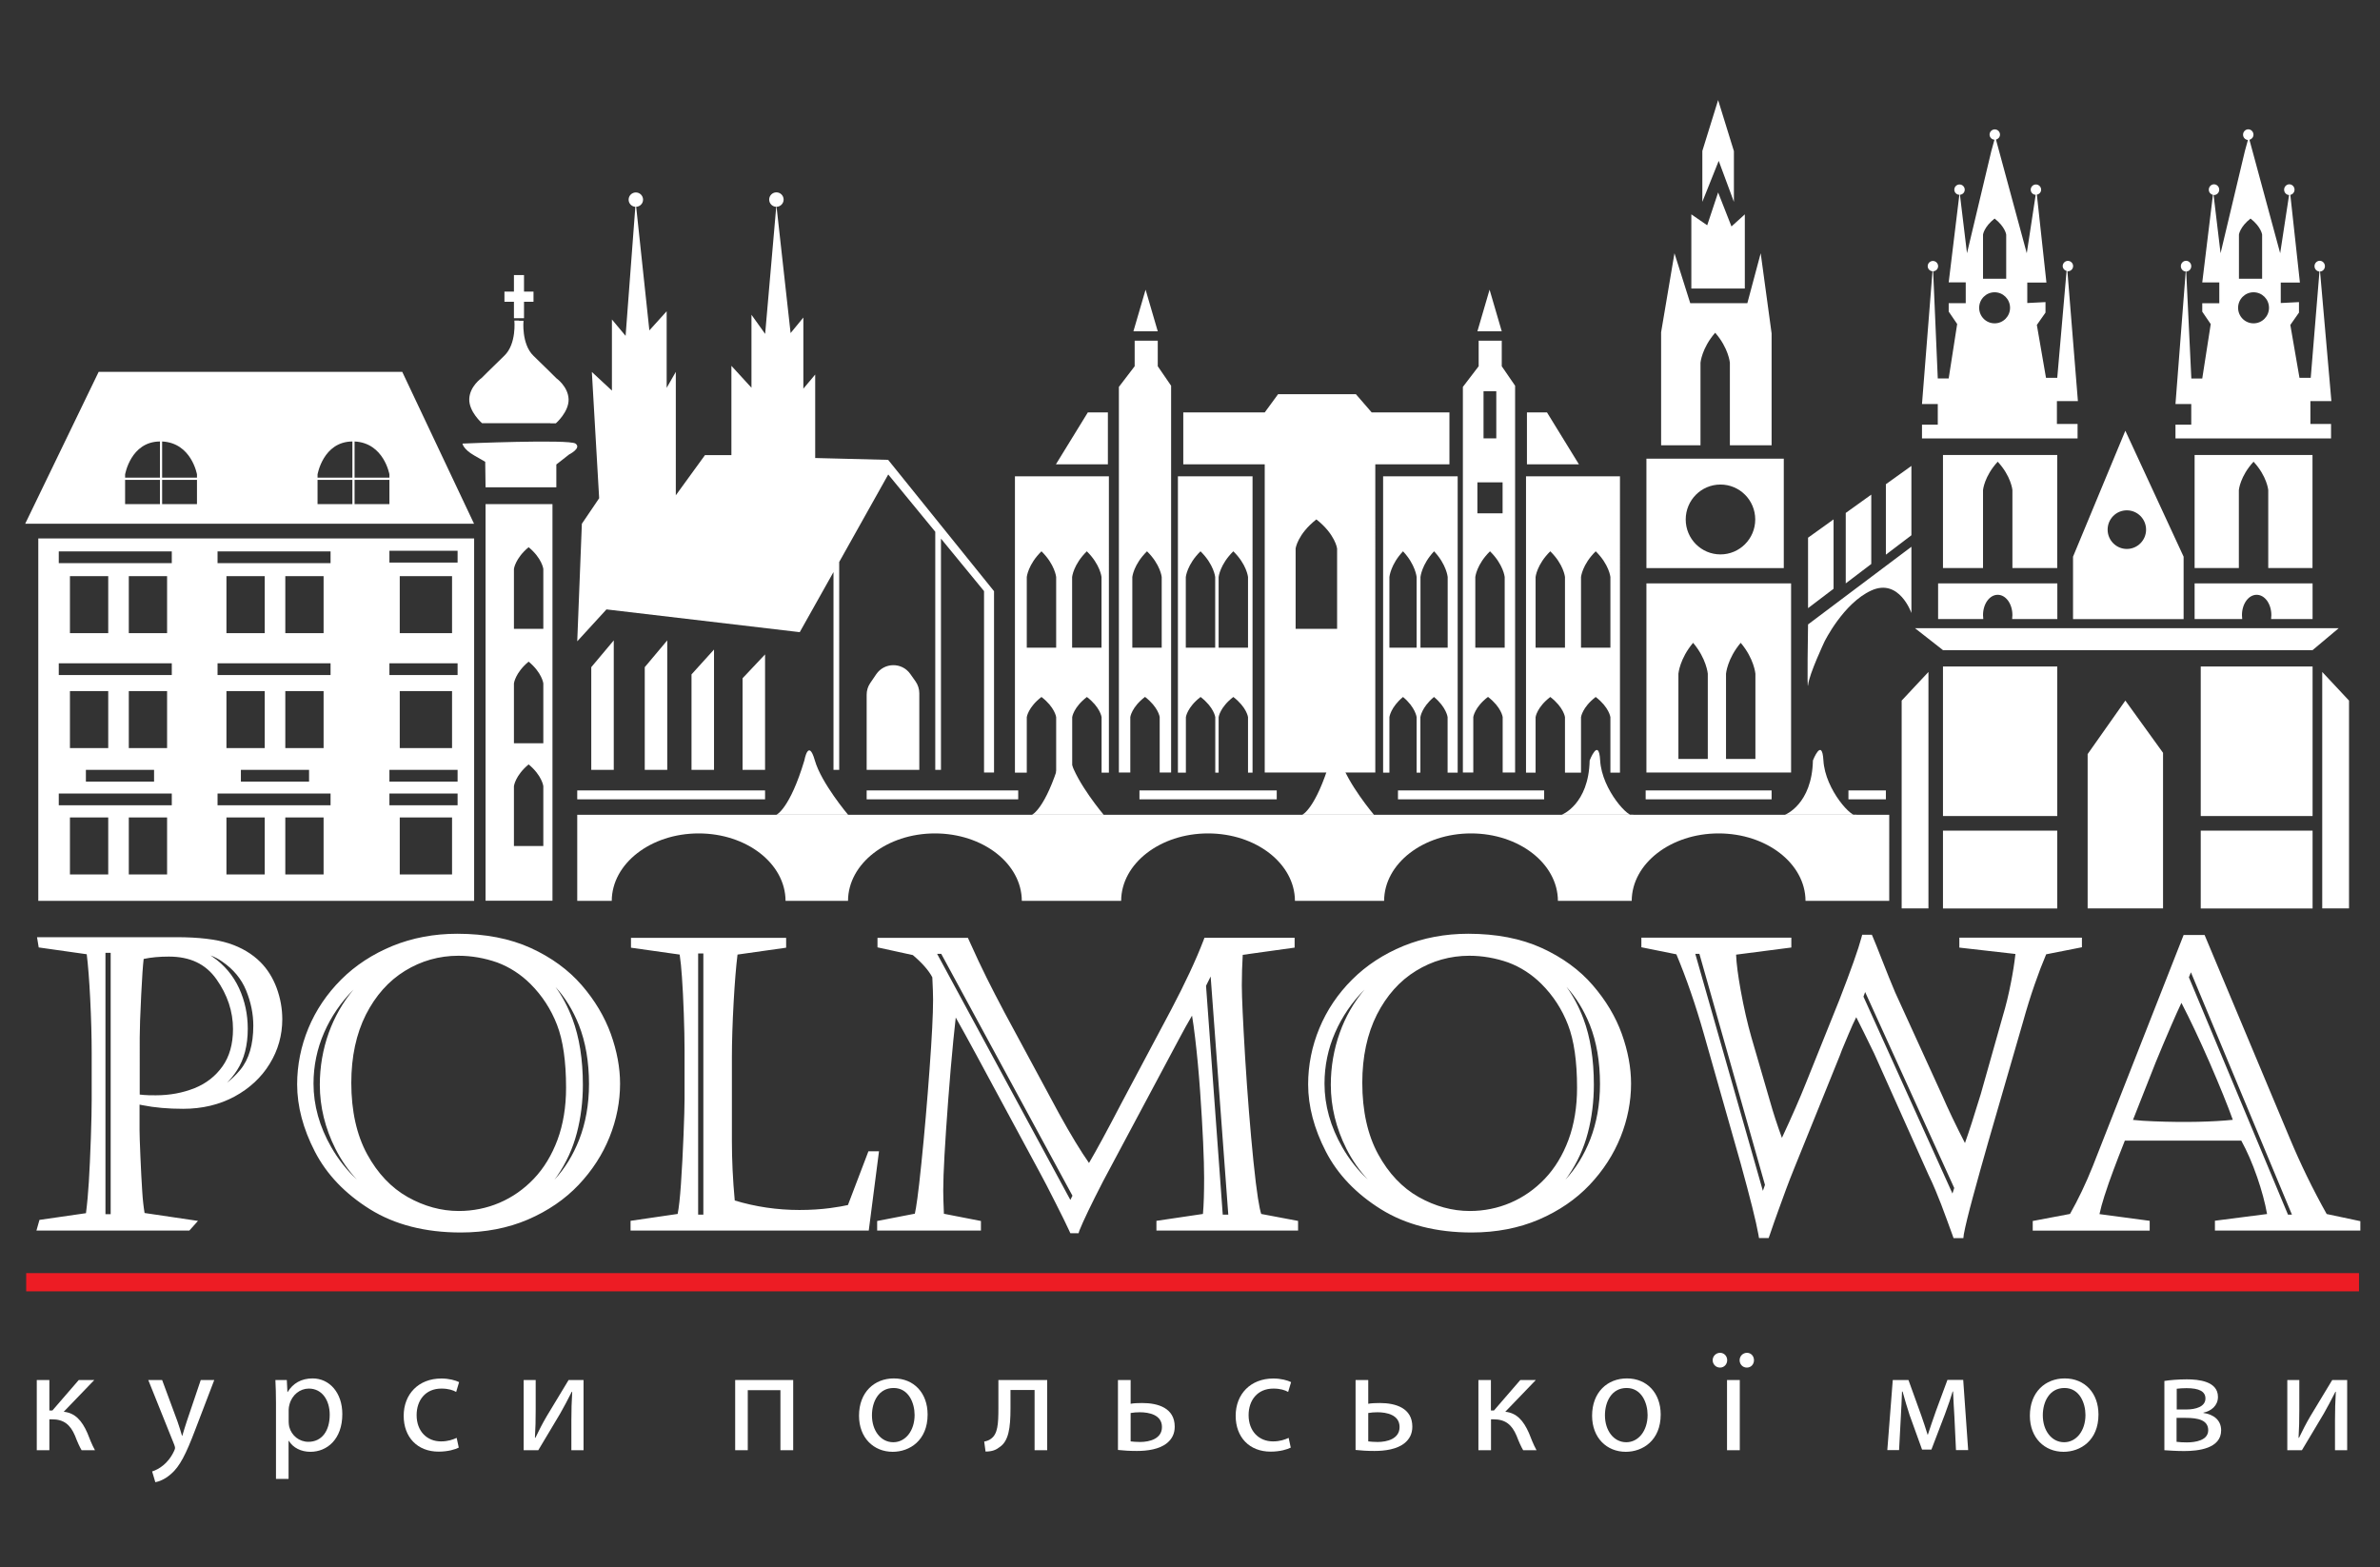 <?xml version="1.0" encoding="utf-8"?>
<!-- Generator: Adobe Illustrator 26.0.0, SVG Export Plug-In . SVG Version: 6.00 Build 0)  -->
<svg version="1.1" id="Слой_1" xmlns="http://www.w3.org/2000/svg" xmlns:xlink="http://www.w3.org/1999/xlink" x="0px" y="0px"
	 viewBox="0 0 283.46 186.67" style="enable-background:new 0 0 283.46 186.67;" xml:space="preserve">
<rect x="0" y="0" width="283.46" height="186.67" fill="#333333" stroke="none"/>
<style type="text/css">
	.st0{fill:#FFFFFF;}
	.st1{fill:#ED1C24;}
</style>
<path class="st0" d="M191.78,115.14"/>
<path class="st0" d="M66.26,58.03v-2.71l1.52-1.19c0,0,1.52-0.76,0.76-1.3c-0.76-0.54-13.46,0-13.46,0s0.07,0.65,1.39,1.41
	s1.32,0.76,1.32,0.76l0.04,3.04H66.26z"/>
<polygon class="st0" points="131.95,55.3 125.76,55.3 129.56,49.12 131.95,49.12 "/>
<polygon class="st0" points="181.86,55.3 188.05,55.3 184.25,49.12 181.86,49.12 "/>
<polygon class="st0" points="134.99,39.46 137.89,39.46 136.44,34.5 "/>
<polygon class="st0" points="175.96,39.46 178.86,39.46 177.41,34.5 "/>
<polygon class="st0" points="201.44,25.53 201.44,34.36 207.81,34.36 207.81,25.53 206.22,26.97 204.63,22.92 203.33,26.83 "/>
<polygon class="st0" points="204.7,19.16 206.51,24.04 206.51,18 204.63,11.92 202.75,17.98 202.75,24.04 "/>
<rect x="231.41" y="79.38" class="st0" width="13.61" height="17.81"/>
<rect x="231.41" y="98.93" class="st0" width="13.61" height="9.27"/>
<rect x="262.11" y="79.38" class="st0" width="13.32" height="17.81"/>
<rect x="262.11" y="98.93" class="st0" width="13.32" height="9.27"/>
<polygon class="st0" points="248.64,108.19 257.62,108.19 257.62,89.66 253.13,83.44 248.64,89.81 "/>
<polygon class="st0" points="215.34,64.04 215.34,72.43 218.38,70.12 218.38,61.86 "/>
<polygon class="st0" points="219.83,61.09 219.83,69.48 222.87,67.17 222.87,58.91 "/>
<polygon class="st0" points="224.61,57.67 224.61,66.06 227.65,63.75 227.65,55.49 "/>
<path class="st0" d="M215.34,74.37l12.31-9.25v7.89c0,0-1.45-4.2-4.78-2.68c-3.33,1.52-5.57,6.08-5.57,6.08s-1.81,3.84-1.95,5.14
	C215.2,82.86,215.34,74.37,215.34,74.37z"/>
<polygon class="st0" points="226.49,83.44 229.68,80.03 229.68,108.19 226.49,108.19 "/>
<polygon class="st0" points="279.77,83.44 276.58,80.03 276.58,108.19 279.77,108.19 "/>
<polygon class="st0" points="228.08,74.82 278.54,74.82 275.43,77.43 231.41,77.43 "/>
<polygon class="st0" points="70.42,79.46 70.42,91.69 73.1,91.69 73.1,76.27 "/>
<polygon class="st0" points="76.79,79.46 76.79,91.69 79.47,91.69 79.47,76.27 "/>
<polygon class="st0" points="82.36,80.32 82.36,91.69 85.04,91.69 85.04,77.36 "/>
<polygon class="st0" points="88.44,80.78 88.44,91.69 91.12,91.69 91.12,77.94 "/>
<path class="st0" d="M103.22,91.69h6.27v-9.12c0-0.51-0.16-1.01-0.45-1.42l-0.63-0.89c-0.99-1.4-3.08-1.38-4.05,0.04l-0.72,1.06
	c-0.28,0.41-0.42,0.89-0.42,1.38V91.69z"/>
<rect x="68.75" y="94.14" class="st0" width="22.37" height="1.06"/>
<rect x="103.22" y="94.14" class="st0" width="18.05" height="1.06"/>
<rect x="135.71" y="94.14" class="st0" width="16.35" height="1.06"/>
<rect x="166.5" y="94.14" class="st0" width="17.41" height="1.06"/>
<rect x="196" y="94.14" class="st0" width="15" height="1.06"/>
<rect x="220.15" y="94.14" class="st0" width="4.46" height="1.06"/>
<path class="st0" d="M92.47,97.04c0,0,1.59-0.68,3.33-6.47c0,0,0.48-2.7,1.25,0c0.77,2.7,3.96,6.47,3.96,6.47H92.47z"/>
<path class="st0" d="M122.91,97.04c0,0,1.59-0.68,3.33-6.47c0,0,0.48-2.7,1.25,0c0.77,2.7,3.96,6.47,3.96,6.47H122.91z"/>
<path class="st0" d="M155.1,97.04c0,0,1.59-0.68,3.33-6.47c0,0,0.48-2.7,1.25,0s3.96,6.47,3.96,6.47H155.1z"/>
<path class="st0" d="M186,97.04c0,0,3.22-1.22,3.33-6.47c0,0,1.09-2.81,1.25,0c0.21,3.56,3.56,7.07,3.96,6.47L186,97.04z"/>
<path class="st0" d="M212.59,97.04c0,0,3.22-1.22,3.33-6.47c0,0,1.09-2.81,1.25,0c0.21,3.56,3.56,7.07,3.96,6.47L212.59,97.04z"/>
<path class="st0" d="M57.83,60.04v47.24h7.97V60.04H57.83z M64.71,100.76h-3.5v-7.13c0,0,0.15-1.26,1.75-2.59
	c1.6,1.33,1.75,2.59,1.75,2.59V100.76z M64.71,88.52h-3.5v-7.13c0,0,0.15-1.26,1.75-2.59c1.6,1.33,1.75,2.59,1.75,2.59V88.52z
	 M64.71,74.89h-3.5v-7.13c0,0,0.15-1.26,1.75-2.59c1.6,1.33,1.75,2.59,1.75,2.59V74.89z"/>
<path class="st0" d="M163.37,49.12l-1.88-2.17h-9.27l-1.59,2.17h-9.7v6.18h9.7v36.71h13.17V55.3h8.83v-6.18H163.37z M159.25,74.89
	h-4.94v-9.56c0,0,0.21-1.69,2.47-3.47c2.26,1.78,2.47,3.47,2.47,3.47V74.89z"/>
<path class="st0" d="M120.88,56.73v35.29h1.41v-6.61c0,0,0.15-1.17,1.75-2.4c1.6,1.23,1.75,2.4,1.75,2.4v6.61h1.91v-6.61
	c0,0,0.15-1.17,1.75-2.4c1.6,1.23,1.75,2.4,1.75,2.4v6.61h0.87V56.73H120.88z M125.79,77.14h-3.5v-8.42c0,0,0.15-1.49,1.75-3.06
	c1.6,1.57,1.75,3.06,1.75,3.06V77.14z M131.19,77.14h-3.5v-8.42c0,0,0.15-1.49,1.75-3.06c1.6,1.57,1.75,3.06,1.75,3.06V77.14z"/>
<path class="st0" d="M196.09,69.48v22.53h17.23V69.48H196.09z M203.4,90.39h-3.5V80.24c0,0,0.15-1.79,1.75-3.68
	c1.6,1.89,1.75,3.68,1.75,3.68V90.39z M209.07,90.39h-3.5V80.24c0,0,0.15-1.79,1.75-3.68c1.6,1.89,1.75,3.68,1.75,3.68V90.39z"/>
<path class="st0" d="M231.41,54.19v13.46h4.77v-9.29c0,0,0.15-1.64,1.75-3.37c1.6,1.73,1.75,3.37,1.75,3.37v9.29h5.34V54.19H231.41z
	"/>
<path class="st0" d="M261.38,54.19v13.46h5.27v-9.29c0,0,0.15-1.64,1.75-3.37c1.6,1.73,1.75,3.37,1.75,3.37v9.29h5.27V54.19H261.38z
	"/>
<path class="st0" d="M270.15,90.97v-5.5c0,0-0.15-0.97-1.75-2c-1.6,1.02-1.75,2-1.75,2v5.5H270.15z"/>
<path class="st0" d="M239.68,90.97v-5.5c0,0-0.15-0.97-1.75-2c-1.6,1.02-1.75,2-1.75,2v5.5H239.68z"/>
<path class="st0" d="M209.7,30.16l-1.59,5.95h-6.8l-1.88-5.95l-1.59,9.41v13.46h4.69v-9.83c0,0,0.15-1.74,1.75-3.57
	c1.6,1.83,1.75,3.57,1.75,3.57v9.83H211V39.71L209.7,30.16z"/>
<path class="st0" d="M181.75,56.73v35.29h1.14v-6.61c0,0,0.15-1.17,1.75-2.4c1.6,1.23,1.75,2.4,1.75,2.4v6.61h1.91v-6.61
	c0,0,0.15-1.17,1.75-2.4c1.6,1.23,1.75,2.4,1.75,2.4v6.61h1.14V56.73H181.75z M186.39,77.14h-3.5v-8.42c0,0,0.15-1.49,1.75-3.06
	c1.6,1.57,1.75,3.06,1.75,3.06V77.14z M191.8,77.14h-3.5v-8.42c0,0,0.15-1.49,1.75-3.06c1.6,1.57,1.75,3.06,1.75,3.06V77.14z"/>
<path class="st0" d="M137.89,43.62v-3.04h-2.75v3.04l-1.88,2.46v45.93h1.36v-6.61c0,0,0.15-1.17,1.75-2.4
	c1.6,1.23,1.75,2.4,1.75,2.4v6.61h1.36V45.94L137.89,43.62z M138.36,77.14h-3.5v-8.42c0,0,0.15-1.49,1.75-3.06
	c1.6,1.57,1.75,3.06,1.75,3.06V77.14z"/>
<path class="st0" d="M140.29,56.73v35.29h0.95v-6.61c0,0,0.15-1.17,1.75-2.4c1.6,1.23,1.75,2.4,1.75,2.4v6.61h0.4v-6.61
	c0,0,0.15-1.17,1.75-2.4c1.6,1.23,1.75,2.4,1.75,2.4v6.61h0.54V56.73H140.29z M144.73,77.14h-3.5v-8.42c0,0,0.15-1.49,1.75-3.06
	c1.6,1.57,1.75,3.06,1.75,3.06V77.14z M148.64,77.14h-3.5v-8.42c0,0,0.15-1.49,1.75-3.06c1.6,1.57,1.75,3.06,1.75,3.06V77.14z"/>
<path class="st0" d="M164.73,56.73v35.29h0.75v-6.61c0,0,0.14-1.17,1.62-2.4c1.48,1.23,1.62,2.4,1.62,2.4v6.61h0.45v-6.61
	c0,0,0.14-1.17,1.62-2.4c1.48,1.23,1.62,2.4,1.62,2.4v6.61h1.2V56.73H164.73z M168.72,77.14h-3.24v-8.42c0,0,0.14-1.49,1.62-3.06
	c1.48,1.57,1.62,3.06,1.62,3.06V77.14z M172.42,77.14h-3.24v-8.42c0,0,0.14-1.49,1.62-3.06c1.48,1.57,1.62,3.06,1.62,3.06V77.14z"/>
<path class="st0" d="M178.86,43.62v-3.04h-2.75v3.04l-1.88,2.46v45.93h1.24v-6.61c0,0,0.15-1.17,1.75-2.4
	c1.6,1.23,1.75,2.4,1.75,2.4v6.61h1.48V45.94L178.86,43.62z M176.69,46.59h1.52v5.62h-1.52V46.59z M175.96,57.45h3v3.69h-3V57.45z
	 M179.21,77.14h-3.5v-8.42c0,0,0.15-1.49,1.75-3.06c1.6,1.57,1.75,3.06,1.75,3.06V77.14z"/>
<path class="st0" d="M196.09,54.63v13.03h16.36V54.63H196.09z M204.91,66.03c-2.29,0-4.14-1.86-4.14-4.16s1.85-4.16,4.14-4.16
	c2.29,0,4.14,1.86,4.14,4.16S207.19,66.03,204.91,66.03z"/>
<path class="st0" d="M253.13,51.3l-6.23,15v7.44h13.17V66.3L253.13,51.3z M253.31,65.38c-1.26,0-2.29-1.03-2.29-2.3
	s1.02-2.3,2.29-2.3c1.26,0,2.29,1.03,2.29,2.3S254.57,65.38,253.31,65.38z"/>
<ellipse class="st0" cx="237.93" cy="102.8" rx="1.75" ry="1.76"/>
<ellipse class="st0" cx="268.77" cy="102.8" rx="1.75" ry="1.76"/>
<path class="st0" d="M261.38,69.48v4.25h5.67c-0.02-0.15-0.03-0.31-0.03-0.47c0-1.34,0.78-2.42,1.75-2.42s1.75,1.08,1.75,2.42
	c0,0.16-0.01,0.31-0.03,0.47h4.94v-4.25H261.38z"/>
<path class="st0" d="M230.83,69.48v4.25h5.38c-0.02-0.15-0.03-0.31-0.03-0.47c0-1.34,0.78-2.42,1.75-2.42
	c0.97,0,1.75,1.08,1.75,2.42c0,0.16-0.01,0.31-0.03,0.47h5.38v-4.25H230.83z"/>
<path class="st0" d="M4.56,64.13v43.16h51.91V64.13H4.56z M12.9,104.15H8.33v-6.79h4.56V104.15z M19.9,104.15h-4.56v-6.79h4.56
	V104.15z M20.46,95.91H7v-1.4h13.46V95.91z M18.35,91.69v1.4h-8.12v-1.4H18.35z M15.34,89.1v-6.79h4.56v6.79H15.34z M12.9,89.1H8.33
	v-6.79h4.56V89.1z M20.46,80.4H7v-1.4h13.46V80.4z M8.33,75.41v-6.79h4.56v6.79H8.33z M15.34,75.41v-6.79h4.56v6.79H15.34z
	 M20.46,67.07H7v-1.4h13.46V67.07z M31.53,104.15h-4.56v-6.79h4.56V104.15z M38.54,104.15h-4.56v-6.79h4.56V104.15z M39.37,95.91
	H25.91v-1.4h13.46V95.91z M36.81,91.69v1.4h-8.12v-1.4H36.81z M33.98,89.1v-6.79h4.56v6.79H33.98z M31.53,89.1h-4.56v-6.79h4.56
	V89.1z M39.37,80.4H25.91v-1.4h13.46V80.4z M26.97,75.41v-6.79h4.56v6.79H26.97z M33.98,75.41v-6.79h4.56v6.79H33.98z M39.37,67.07
	H25.91v-1.4h13.46V67.07z M53.84,104.15h-6.23v-6.79h6.23V104.15z M54.5,95.91h-8.12v-1.4h8.12V95.91z M54.5,93.09h-8.12v-1.4h8.12
	V93.09z M47.61,89.1v-6.79h6.23v6.79H47.61z M54.5,80.4h-8.12v-1.4h8.12V80.4z M47.61,75.41v-6.79h6.23v6.79H47.61z M54.5,67h-8.12
	v-1.4h8.12V67z"/>
<path class="st0" d="M213.32,97.04H68.75v10.25h4.11c0.02-4.44,4.65-8.03,10.35-8.03c5.71,0,10.33,3.59,10.35,8.03H101
	c0.02-4.44,4.65-8.03,10.35-8.03c5.71,0,10.33,3.59,10.35,8.03h11.83c0.02-4.44,4.65-8.03,10.35-8.03c5.71,0,10.33,3.59,10.35,8.03
	h10.62c0.02-4.44,4.65-8.03,10.35-8.03c5.71,0,10.33,3.59,10.35,8.03h8.79c0.02-4.44,4.65-8.03,10.35-8.03
	c5.71,0,10.33,3.59,10.35,8.03h9.97V97.04H213.32z"/>
<path class="st0" d="M47.91,44.29H11.75L3,62.38h53.46L47.91,44.29z M19.05,60.04H14.9v-2.89h4.15V60.04z M19.05,56.89H14.9v-0.38
	c0,0,0.66-3.91,4.15-3.93V56.89z M23.46,60.04h-4.15v-2.89h4.15V60.04z M23.46,56.89h-4.15v-4.31c3.5,0.17,4.15,3.92,4.15,3.92
	V56.89z M41.97,60.04h-4.15v-2.89h4.15V60.04z M41.97,56.89h-4.15v-0.38c0,0,0.66-3.91,4.15-3.93V56.89z M46.38,60.04h-4.15v-2.89
	h4.15V60.04z M46.38,56.89h-4.15v-4.31c3.5,0.17,4.15,3.92,4.15,3.92V56.89z"/>
<path class="st0" d="M105.78,54.77l-8.69-0.22v-9.94l-1.41,1.68v-8.47l-1.52,1.85l-1.67-15.04c0.46-0.01,0.84-0.39,0.84-0.86
	c0-0.48-0.39-0.86-0.86-0.86c-0.48,0-0.86,0.39-0.86,0.86c0,0.47,0.38,0.85,0.84,0.86l-1.32,15.14l-1.63-2.28v8.69l-2.39-2.61v10.64
	h-3.15l-3.47,4.78V44.29l-1.09,1.9v-9.12l-2.06,2.28l-1.57-14.72c0.45-0.02,0.82-0.39,0.82-0.85c0-0.48-0.39-0.86-0.86-0.86
	c-0.48,0-0.86,0.39-0.86,0.86c0,0.45,0.35,0.82,0.8,0.85L74.51,40l-1.63-1.95v8.47l-2.39-2.22l0.87,15.04l-2.06,3.04l-0.55,14
	l3.48-3.8l23.02,2.71l4.02-7.16v23.56h0.68V66.93l5.84-10.42l5.6,6.82v28.36h0.68V64.15l5.13,6.25v21.61h1.19V70.41L105.78,54.77z"
	/>
<polygon class="st0" points="63.54,34.73 62.41,34.73 62.41,32.76 61.21,32.76 61.21,34.73 60.08,34.73 60.08,35.94 61.21,35.94 
	61.21,37.9 62.41,37.9 62.41,35.94 63.54,35.94 "/>
<path class="st0" d="M245.02,47.77h2.46l-1.25-15.47c0.02,0,0.04,0.01,0.06,0.01c0.34,0,0.62-0.28,0.62-0.62
	c0-0.34-0.28-0.62-0.62-0.62c-0.34,0-0.62,0.28-0.62,0.62c0,0.28,0.2,0.51,0.46,0.58L245.02,45h-1.34l-1.09-6.3l1.03-1.47v-1.25
	l-2.17,0.11v-2.44h2.28l-1.14-10.47c0.29-0.05,0.51-0.29,0.51-0.59c0-0.34-0.28-0.62-0.62-0.62c-0.34,0-0.62,0.28-0.62,0.62
	c0,0.33,0.26,0.6,0.59,0.61l-1.06,6.96l-3.67-13.54c0.27-0.06,0.48-0.3,0.48-0.59c0-0.34-0.28-0.62-0.62-0.62
	c-0.34,0-0.62,0.28-0.62,0.62c0,0.33,0.26,0.59,0.58,0.61l-0.37,1.34l-2.9,12.18l-0.84-6.96c0.32-0.03,0.57-0.28,0.57-0.61
	c0-0.34-0.28-0.62-0.62-0.62c-0.34,0-0.62,0.28-0.62,0.62c0,0.33,0.27,0.6,0.6,0.61l-1.27,10.43h2.03v2.48h-2.03v1l1.01,1.48
	l-1.01,6.48h-1.3l-0.55-12.76c0.33-0.01,0.59-0.28,0.59-0.61c0-0.34-0.28-0.62-0.62-0.62c-0.34,0-0.62,0.28-0.62,0.62
	c0,0.32,0.25,0.58,0.57,0.61l-1.25,15.81h1.88v2.46h-1.88v1.64h18.53V51.3v-0.81h-2.46V47.77z M236.18,27.94
	c0,0,0.12-0.93,1.38-1.91c1.26,0.98,1.38,1.91,1.38,1.91v5.26h-2.76V27.94z M237.56,38.51c-1.02,0-1.84-0.83-1.84-1.85
	s0.82-1.85,1.84-1.85c1.02,0,1.84,0.83,1.84,1.85S238.58,38.51,237.56,38.51z"/>
<path class="st0" d="M275.21,47.77h2.46l-1.35-15.43c0.32-0.02,0.58-0.29,0.58-0.64c0-0.35-0.28-0.64-0.62-0.64
	c-0.34,0-0.62,0.29-0.62,0.64c0,0.34,0.26,0.62,0.59,0.64L275.21,45h-1.34l-1.09-6.3l1.03-1.47v-1.25l-2.17,0.11v-2.44h2.28
	l-1.14-10.44c0.28-0.06,0.5-0.31,0.5-0.62c0-0.35-0.28-0.64-0.62-0.64c-0.34,0-0.62,0.29-0.62,0.64c0,0.34,0.26,0.62,0.59,0.64
	l-1.06,6.93l-3.66-13.51c0.27-0.07,0.48-0.31,0.48-0.61c0-0.35-0.28-0.64-0.62-0.64c-0.34,0-0.62,0.29-0.62,0.64
	c0,0.34,0.26,0.61,0.58,0.63l-0.36,1.31l-2.9,12.18l-0.83-6.94c0.02,0,0.03,0.01,0.05,0.01c0.34,0,0.62-0.29,0.62-0.64
	c0-0.35-0.28-0.64-0.62-0.64c-0.34,0-0.62,0.29-0.62,0.64c0,0.31,0.21,0.55,0.49,0.62l-1.27,10.43h2.03v2.48h-2.03v1l1.01,1.48
	l-1.01,6.48h-1.3l-0.61-12.74c0.33-0.01,0.6-0.29,0.6-0.64c0-0.35-0.28-0.64-0.62-0.64c-0.34,0-0.62,0.29-0.62,0.64
	c0,0.34,0.26,0.62,0.58,0.64l-1.22,15.78h1.88v2.46h-1.88v1.64h18.53V51.3v-0.81h-2.46V47.77z M266.66,27.94
	c0,0,0.12-0.93,1.38-1.91c1.26,0.98,1.38,1.91,1.38,1.91v5.26h-2.76V27.94z M268.4,38.51c-1.02,0-1.84-0.83-1.84-1.85
	s0.82-1.85,1.84-1.85c1.02,0,1.84,0.83,1.84,1.85S269.42,38.51,268.4,38.51z"/>
<path class="st0" d="M65.55,50.4h-8.14c0,0-1.57-1.36-1.52-2.88c0.05-1.52,1.47-2.5,1.47-2.5s1.25-1.25,2.71-2.66
	c1.47-1.41,1.19-4.18,1.19-4.18h0.55v0.02h0.54c0,0-0.27,2.77,1.19,4.18c1.47,1.41,2.71,2.66,2.71,2.66s1.41,0.98,1.47,2.5
	c0.05,1.52-1.52,2.88-1.52,2.88h-0.65L65.55,50.4z"/>
<g>
	<g>
		<path class="st0" d="M5.01,112.11h16.05c2.57,0,4.59,0.24,6.04,0.71c1.45,0.47,2.64,1.18,3.58,2.12c0.79,0.79,1.39,1.75,1.82,2.9
			c0.42,1.15,0.64,2.33,0.64,3.55c0,1.82-0.47,3.5-1.42,5.05c-0.95,1.55-2.28,2.79-4,3.72c-1.72,0.93-3.68,1.4-5.89,1.4
			c-1.74,0-3.32-0.14-4.74-0.42v-0.23c0.32,0.03,0.82,0.05,1.48,0.05c1.73,0,3.33-0.3,4.8-0.89c1.47-0.59,2.66-1.52,3.55-2.78
			c0.89-1.26,1.34-2.83,1.34-4.73c0-2.21-0.69-4.28-2.06-6.22c-1.37-1.94-3.4-2.91-6.08-2.91c-1.3,0-2.44,0.12-3.45,0.37
			c-0.11,0.62-0.22,2.15-0.35,4.6s-0.18,4.17-0.18,5.16v11.03c0,0.46,0.03,1.51,0.1,3.13c0.07,1.63,0.14,3.03,0.22,4.22
			c0.08,1.19,0.19,2.18,0.35,2.98l5.78,0.86l-0.25,0.28H5.01l0.09-0.32l5.6-0.81c0.17-1.3,0.3-2.67,0.39-4.12
			c0.09-1.45,0.17-3.2,0.24-5.24c0.07-2.04,0.1-3.57,0.1-4.57v-5.55c0-1.96-0.06-4.15-0.19-6.58c-0.12-2.43-0.28-4.32-0.46-5.68
			l-5.74-0.81L5.01,112.11z M12.06,112.98v32.13h1.62v-32.13H12.06z M21.34,112.66H20.5v0.23c1.74,0.09,3.26,0.59,4.57,1.49
			c1.3,0.9,2.29,2.07,2.95,3.5c0.66,1.43,0.99,2.98,0.99,4.63c0,1.88-0.4,3.44-1.2,4.67c-0.8,1.23-1.76,2.13-2.87,2.68
			c-1.11,0.56-2.21,0.89-3.31,0.99v0.28h0.42c0.86,0,1.96-0.23,3.3-0.71c1.33-0.47,2.56-1.38,3.67-2.72
			c1.11-1.34,1.67-3.2,1.67-5.57c0-1.46-0.3-2.93-0.9-4.39c-0.6-1.46-1.61-2.68-3.02-3.64C25.35,113.14,23.54,112.66,21.34,112.66z"
			/>
		<path class="st0" d="M22.55,146.56H4.34l0.36-1.27l5.54-0.8c0.15-1.17,0.26-2.42,0.34-3.71c0.09-1.44,0.17-3.2,0.24-5.22
			c0.07-2.03,0.1-3.56,0.1-4.55v-5.55c0-1.93-0.06-4.14-0.18-6.55c-0.11-2.19-0.25-3.96-0.41-5.26l-5.72-0.81l-0.2-1.22h16.64
			c2.61,0,4.7,0.25,6.19,0.73c1.52,0.49,2.79,1.25,3.78,2.24c0.83,0.83,1.48,1.87,1.93,3.08c0.44,1.2,0.67,2.45,0.67,3.72
			c0,1.9-0.5,3.69-1.5,5.31c-0.99,1.62-2.4,2.93-4.19,3.9c-1.79,0.97-3.85,1.46-6.12,1.46c-1.77,0-3.39-0.14-4.84-0.43l-0.35-0.07
			v3.02c0,0.45,0.03,1.5,0.1,3.11c0.07,1.62,0.14,3.03,0.22,4.21c0.06,0.99,0.16,1.86,0.28,2.57l6.36,0.94L22.55,146.56z
			 M14.18,145.56h3.49l-1.29-0.19l-0.07-0.35c-0.16-0.82-0.28-1.84-0.35-3.05c-0.08-1.19-0.15-2.6-0.22-4.23
			c-0.07-1.65-0.1-2.68-0.1-3.16v-11.03c0-1,0.06-2.74,0.19-5.18c0.13-2.5,0.24-4.02,0.35-4.66l0.06-0.32l0.32-0.08
			c1.01-0.25,2.17-0.38,3.46-0.38v-0.32h-5.82V145.56z M9.81,145.56h1.75v-4.31c-0.09,1.3-0.21,2.56-0.37,3.74l-0.05,0.38
			L9.81,145.56z M12.56,144.61h0.62v-31.13h-0.62V144.61z M16.63,130.36l0.5,0.05c0.3,0.03,0.79,0.04,1.43,0.04
			c1.66,0,3.21-0.29,4.61-0.85c1.38-0.55,2.5-1.43,3.33-2.6c0.83-1.16,1.25-2.66,1.25-4.44c0-2.09-0.66-4.08-1.97-5.93
			c-1.28-1.82-3.14-2.7-5.67-2.7c-1.11,0-2.12,0.09-3,0.28c-0.09,0.74-0.19,2.15-0.29,4.22c-0.12,2.42-0.18,4.15-0.18,5.13V130.36z
			 M25.75,112.98c0.46,0.2,0.89,0.44,1.29,0.71c1.49,1.02,2.56,2.32,3.2,3.87c0.62,1.52,0.94,3.06,0.94,4.58
			c0,2.48-0.6,4.47-1.78,5.89c-0.39,0.47-0.79,0.88-1.2,1.25c1.29-0.83,2.33-1.87,3.09-3.12c0.9-1.46,1.35-3.08,1.35-4.79
			c0-1.15-0.2-2.29-0.6-3.38c-0.4-1.08-0.97-1.99-1.7-2.72c-0.88-0.88-2.02-1.55-3.39-1.99C26.58,113.17,26.18,113.07,25.75,112.98z
			 M25.07,113.79c0.09,0.06,0.19,0.12,0.28,0.19c1.37,0.95,2.42,2.2,3.12,3.71c0.69,1.49,1.04,3.12,1.04,4.84
			c0,1.97-0.43,3.63-1.28,4.94c-0.36,0.56-0.76,1.05-1.19,1.48c0.55-0.42,1.08-0.94,1.58-1.54c1.03-1.24,1.55-3.01,1.55-5.26
			c0-1.39-0.29-2.81-0.86-4.2c-0.56-1.37-1.52-2.52-2.84-3.42C26.05,114.23,25.58,113.98,25.07,113.79z M10.21,112.61l1.02,0.14
			l0.05,0.38c0.1,0.74,0.19,1.65,0.28,2.71v-3.23H10.21z"/>
	</g>
	<g>
		<path class="st0" d="M54.46,111.71c3.28,0,6.13,0.55,8.53,1.64c2.41,1.09,4.37,2.53,5.91,4.3c1.53,1.77,2.66,3.66,3.38,5.65
			c0.72,2,1.08,3.91,1.08,5.75c0,2.1-0.4,4.16-1.21,6.18c-0.81,2.02-2,3.87-3.58,5.54s-3.54,3.01-5.87,4.01
			c-2.34,1-4.94,1.5-7.81,1.5c-4.15,0-7.66-0.9-10.55-2.69c-2.88-1.8-5.01-4.02-6.38-6.67c-1.37-2.65-2.06-5.24-2.06-7.77
			c0-2.24,0.44-4.4,1.31-6.5c0.87-2.1,2.14-3.97,3.79-5.63c1.66-1.66,3.64-2.96,5.96-3.9C49.25,112.18,51.76,111.71,54.46,111.71z
			 M53.51,112.61v-0.23c-2.16,0.02-4.26,0.48-6.31,1.39c-2.05,0.91-3.85,2.14-5.41,3.7c-1.56,1.56-2.77,3.33-3.64,5.32
			c-0.87,1.99-1.31,4.08-1.31,6.27c0,2.68,0.73,5.29,2.19,7.83c1.46,2.54,3.47,4.6,6.05,6.19c2.57,1.59,5.4,2.43,8.49,2.52v-0.25
			c-2.99-0.26-5.64-1.19-7.93-2.8c-2.3-1.6-4.04-3.59-5.24-5.97c-1.2-2.37-1.79-4.83-1.79-7.38c0-2.1,0.35-4.11,1.04-6.04
			c0.69-1.93,1.7-3.65,3.01-5.16c1.31-1.51,2.9-2.74,4.75-3.68C49.25,113.39,51.29,112.81,53.51,112.61z M54.59,113.33
			c-2.39,0-4.6,0.62-6.63,1.87c-2.03,1.25-3.64,3.05-4.83,5.41c-1.2,2.36-1.79,5.14-1.79,8.35c0,3.45,0.65,6.37,1.95,8.75
			c1.3,2.38,2.98,4.15,5.02,5.3c2.04,1.15,4.15,1.72,6.33,1.72c1.77,0,3.45-0.34,5.04-1.02c1.59-0.68,3.01-1.67,4.26-2.97
			c1.25-1.3,2.22-2.91,2.93-4.81c0.7-1.9,1.05-4.03,1.05-6.37c0-3.21-0.37-5.77-1.11-7.68c-0.74-1.91-1.83-3.58-3.26-5.02
			c-1.22-1.22-2.6-2.11-4.15-2.68C57.84,113.62,56.24,113.33,54.59,113.33z M55.77,112.38v0.23c1.5,0.11,3,0.46,4.51,1.05
			c1.51,0.59,2.93,1.52,4.24,2.78c1.32,1.26,2.38,2.95,3.18,5.08c0.8,2.13,1.2,4.69,1.2,7.68c0,1.96-0.24,3.83-0.71,5.62
			c-0.47,1.79-1.23,3.44-2.27,4.95c-1.04,1.51-2.4,2.76-4.08,3.75c-1.68,0.99-3.69,1.6-6.04,1.83v0.25
			c1.97-0.09,3.85-0.52,5.62-1.27c1.77-0.75,3.35-1.84,4.73-3.25c1.38-1.41,2.47-3.13,3.27-5.17c0.8-2.04,1.2-4.3,1.2-6.8
			c0-2.73-0.42-5.14-1.25-7.23s-1.97-3.83-3.4-5.22s-3.03-2.44-4.78-3.15C59.47,112.81,57.66,112.43,55.77,112.38z"/>
		<path class="st0" d="M54.87,146.79c-4.22,0-7.86-0.93-10.81-2.77c-2.95-1.84-5.16-4.15-6.56-6.87c-1.4-2.71-2.11-5.4-2.11-8
			c0-2.29,0.45-4.54,1.34-6.69c0.89-2.15,2.21-4.1,3.9-5.79c1.7-1.7,3.76-3.04,6.12-4.01c2.36-0.96,4.95-1.45,7.71-1.45
			c3.34,0,6.28,0.57,8.74,1.69c2.46,1.12,4.5,2.61,6.08,4.43c1.57,1.81,2.73,3.77,3.47,5.81c0.73,2.04,1.1,4.03,1.1,5.92
			c0,2.15-0.42,4.29-1.25,6.36c-0.83,2.07-2.07,3.99-3.69,5.7c-1.62,1.71-3.65,3.1-6.04,4.13C60.49,146.27,57.8,146.79,54.87,146.79
			z M54.05,145.78c0.42,0.01,0.84,0.02,1.27,0.01v-0.56c-0.42,0.02-0.85,0.02-1.27,0V145.78z M54.59,113.83
			c-2.29,0-4.43,0.61-6.36,1.8c-1.94,1.19-3.5,2.95-4.65,5.21c-1.15,2.28-1.74,5.01-1.74,8.12c0,3.35,0.64,6.22,1.89,8.51
			c1.25,2.29,2.88,4,4.83,5.1c1.96,1.1,4,1.66,6.08,1.66c1.7,0,3.33-0.33,4.85-0.98c1.52-0.65,2.9-1.61,4.09-2.86
			c1.19-1.25,2.14-2.81,2.82-4.64c0.68-1.84,1.02-3.93,1.02-6.2c0-3.13-0.36-5.65-1.08-7.5c-0.71-1.84-1.77-3.47-3.15-4.85
			c-1.16-1.16-2.5-2.02-3.97-2.57C57.73,114.11,56.18,113.83,54.59,113.83z M63.98,114.4c0.83,0.55,1.62,1.18,2.37,1.9
			c1.48,1.43,2.66,3.24,3.52,5.39c0.85,2.14,1.28,4.63,1.28,7.41c0,2.55-0.42,4.9-1.24,6.98c-0.82,2.09-1.96,3.88-3.38,5.34
			c-0.99,1.01-2.08,1.86-3.27,2.55c1.93-0.93,3.59-2.12,4.94-3.55c1.53-1.62,2.7-3.43,3.48-5.38c0.78-1.95,1.18-3.97,1.18-5.99
			c0-1.77-0.35-3.65-1.05-5.58c-0.69-1.93-1.8-3.78-3.28-5.5C67.3,116.57,65.78,115.37,63.98,114.4z M48.17,114.51
			c-0.19,0.08-0.37,0.17-0.55,0.27c-1.79,0.91-3.34,2.1-4.6,3.56c-1.26,1.46-2.24,3.14-2.91,5c-0.67,1.86-1.01,3.84-1.01,5.87
			c0,2.45,0.58,4.86,1.74,7.15c1.15,2.29,2.86,4.23,5.08,5.78c0.49,0.34,0.99,0.65,1.52,0.93c-1.83-1.19-3.36-2.9-4.57-5.1
			c-1.34-2.44-2.02-5.47-2.02-8.99c0-3.27,0.62-6.16,1.85-8.58c1.23-2.43,2.92-4.32,5.02-5.61
			C47.86,114.68,48.01,114.59,48.17,114.51z M66.16,117.55c0.79,1.07,1.47,2.34,2.02,3.8c0.82,2.18,1.24,4.82,1.24,7.85
			c0,1.99-0.24,3.93-0.72,5.75c-0.48,1.84-1.27,3.56-2.34,5.11c-0.11,0.15-0.21,0.3-0.33,0.45c1.23-1.32,2.22-2.92,2.95-4.78
			c0.77-1.97,1.17-4.19,1.17-6.62c0-2.65-0.41-5.02-1.21-7.04C68.23,120.3,67.3,118.79,66.16,117.55z M42.11,117.85
			c-1.49,1.5-2.68,3.23-3.51,5.14c-0.84,1.92-1.26,3.96-1.26,6.07c0,2.58,0.71,5.13,2.12,7.58c0.82,1.43,1.84,2.72,3.04,3.85
			c-1.03-1.11-1.88-2.34-2.56-3.69c-1.22-2.43-1.85-4.99-1.85-7.6c0-2.14,0.36-4.23,1.07-6.21
			C39.85,121.09,40.84,119.36,42.11,117.85z M68.26,126.18c0.08,0.8,0.13,1.64,0.15,2.54C68.4,127.84,68.34,126.99,68.26,126.18z
			 M64.14,116.76c1.01,1.06,1.85,2.25,2.51,3.55c-0.68-1.42-1.51-2.6-2.47-3.51C64.17,116.79,64.15,116.78,64.14,116.76z
			 M54.59,112.83c0.23,0,0.45,0.01,0.68,0.02v-0.62c-0.42-0.01-0.84-0.02-1.27-0.01v0.63C54.2,112.83,54.4,112.83,54.59,112.83z"/>
	</g>
	<g>
		<path class="st0" d="M75.64,112.43v-0.23h17.48v0.23l-5.73,0.81c-0.2,1.5-0.37,3.51-0.51,6.05c-0.14,2.54-0.21,4.75-0.21,6.65
			v9.95c0,2.39,0.12,4.88,0.37,7.47c2.64,0.83,5.36,1.25,8.16,1.25c1.36,0,2.61-0.08,3.75-0.23c1.14-0.15,1.94-0.3,2.41-0.44
			l2.41-6.31h0.35l-1.09,8.44H75.6v-0.23l5.53-0.81c0.19-0.74,0.34-2.06,0.47-3.95c0.13-1.9,0.23-3.85,0.31-5.88
			c0.08-2.02,0.12-3.45,0.12-4.28v-5.83c0-1.28-0.03-2.75-0.09-4.41c-0.06-1.66-0.13-3.11-0.22-4.36s-0.2-2.27-0.33-3.08
			L75.64,112.43z M82.65,113.05v32.1h1.62v-32.1H82.65z"/>
		<path class="st0" d="M103.47,146.56H75.1v-1.16l5.61-0.82c0.15-0.75,0.28-1.94,0.39-3.54c0.13-1.87,0.23-3.84,0.31-5.86
			c0.08-2.01,0.12-3.45,0.12-4.26v-5.83c0-1.26-0.03-2.74-0.09-4.39c-0.06-1.64-0.13-3.11-0.22-4.34c-0.07-1.05-0.16-1.94-0.27-2.67
			l-5.8-0.82v-1.17h18.48v1.17l-5.79,0.82c-0.18,1.44-0.33,3.33-0.46,5.63c-0.14,2.53-0.21,4.76-0.21,6.62v9.95
			c0,2.25,0.11,4.63,0.34,7.09c2.48,0.75,5.07,1.13,7.7,1.13c1.33,0,2.57-0.08,3.68-0.23c0.93-0.13,1.64-0.25,2.1-0.36l2.44-6.4
			h1.26L103.47,146.56z M84.77,145.56h17.82l0.67-5.19l-1.51,3.98l-0.24,0.07c-0.5,0.15-1.31,0.3-2.48,0.46
			c-1.16,0.16-2.44,0.24-3.81,0.24c-2.84,0-5.64-0.43-8.31-1.27l-0.32-0.1l-0.03-0.33c-0.25-2.61-0.37-5.14-0.37-7.52v-9.95
			c0-1.88,0.07-4.13,0.21-6.68c0.14-2.54,0.31-4.59,0.51-6.09l0.05-0.38l0.7-0.1h-2.88V145.56z M80.88,145.56h1.27v-5.26
			c-0.02,0.27-0.04,0.53-0.05,0.79c-0.14,1.95-0.3,3.27-0.49,4.04l-0.08,0.32L80.88,145.56z M83.15,144.66h0.62v-31.1h-0.62V144.66z
			 M81.12,112.7l0.69,0.1l0.06,0.36c0.11,0.63,0.2,1.4,0.28,2.31v-2.76H81.12z"/>
	</g>
	<g>
		<path class="st0" d="M105.01,112.2h9.95c0.83,1.85,1.54,3.36,2.13,4.53c0.59,1.17,1.3,2.54,2.13,4.12l6.5,12.05
			c1.6,2.9,2.95,5.07,4.02,6.52c0.89-1.45,2.31-4.04,4.26-7.77l5.92-11.12c1.7-3.22,2.99-6,3.89-8.33h9.9v0.23l-6.15,0.86
			c-0.09,1.36-0.14,2.71-0.14,4.07c0,1.42,0.13,4.32,0.4,8.71c0.27,4.39,0.6,8.47,0.98,12.26c0.38,3.79,0.74,6.02,1.06,6.7
			l4.26,0.81v0.23h-15.87v-0.23l5.5-0.81c0.12-1.17,0.18-2.75,0.18-4.74c0-1.09-0.04-2.52-0.12-4.29c-0.08-1.77-0.2-3.79-0.36-6.08
			c-0.16-2.29-0.36-4.41-0.59-6.35c-0.23-1.94-0.45-3.25-0.65-3.93c-0.72,1.16-1.48,2.48-2.27,3.98l-9,16.86
			c-1.42,2.76-2.37,4.73-2.85,5.92h-0.32c-0.32-0.71-0.88-1.84-1.67-3.4c-0.79-1.56-1.42-2.78-1.9-3.65l-7.54-13.97
			c-1.28-2.37-2.34-4.27-3.17-5.69c-0.11,0.62-0.27,2.02-0.49,4.21c-0.22,2.19-0.42,4.56-0.61,7.12c-0.19,2.56-0.34,4.74-0.44,6.55
			c-0.1,1.8-0.15,3.22-0.15,4.26c0,0.73,0.03,1.78,0.09,3.17l4.39,0.86v0.23h-11.36v-0.23l4.39-0.86c0.22-0.65,0.51-2.78,0.88-6.41
			c0.37-3.62,0.69-7.35,0.97-11.18c0.28-3.83,0.42-6.6,0.42-8.31c0-0.6-0.03-1.53-0.09-2.8c-0.45-0.93-1.31-1.92-2.59-2.98
			l-3.93-0.86V112.2z M110.77,113.1l16.72,30.88l0.81-1.57l-15.91-29.3H110.77z M144.47,114.6l-1.34,2.71l2.04,27.85h1.67
			l-2.27-30.55H144.47z"/>
		<path class="st0" d="M128.46,146.88h-0.98l-0.13-0.29c-0.32-0.71-0.88-1.84-1.66-3.38c-0.78-1.55-1.41-2.77-1.89-3.64l-7.54-13.97
			c-0.93-1.72-1.74-3.19-2.43-4.41c-0.08,0.71-0.18,1.62-0.29,2.74c-0.21,2.16-0.42,4.55-0.61,7.11c-0.19,2.56-0.34,4.73-0.44,6.54
			c-0.1,1.78-0.15,3.2-0.15,4.23c0,0.64,0.03,1.56,0.08,2.75l4.41,0.86v1.14h-12.36v-1.14l4.49-0.87c0.15-0.66,0.4-2.26,0.78-6.03
			c0.37-3.58,0.69-7.34,0.97-11.17c0.28-3.8,0.42-6.59,0.42-8.28c0-0.57-0.03-1.46-0.09-2.67c-0.42-0.81-1.2-1.7-2.32-2.65
			l-4.21-0.92v-1.13h10.77l0.13,0.29c0.83,1.84,1.54,3.36,2.12,4.51c0.58,1.17,1.29,2.54,2.12,4.11l6.5,12.05
			c1.37,2.48,2.56,4.44,3.55,5.85c0.89-1.51,2.18-3.89,3.85-7.1l5.92-11.13c1.68-3.19,2.98-5.97,3.86-8.27l0.12-0.32h10.74v1.17
			l-6.18,0.86c-0.07,1.2-0.11,2.42-0.11,3.63c0,1.4,0.14,4.32,0.4,8.68c0.27,4.35,0.6,8.47,0.98,12.24
			c0.41,4.02,0.72,5.67,0.93,6.31l4.39,0.83v1.15h-16.87v-1.16l5.54-0.82c0.1-1.11,0.14-2.55,0.14-4.3c0-1.08-0.04-2.48-0.12-4.27
			c-0.08-1.77-0.2-3.81-0.36-6.07c-0.16-2.26-0.36-4.39-0.59-6.32c-0.13-1.09-0.25-1.98-0.37-2.66c-0.52,0.88-1.05,1.84-1.6,2.88
			l-9,16.86c-1.4,2.72-2.35,4.7-2.82,5.87L128.46,146.88z M147.36,145.56h2.67l-0.51-0.1l-0.11-0.23c-0.22-0.47-0.58-1.69-1.11-6.86
			c-0.39-3.78-0.72-7.91-0.99-12.28c-0.27-4.38-0.41-7.32-0.41-8.74c0-1.37,0.05-2.75,0.14-4.1l0.03-0.41l1.06-0.15h-4
			c-0.89,2.27-2.17,4.98-3.79,8.06l-5.92,11.13c-1.93,3.72-3.37,6.34-4.27,7.8l-0.39,0.63l-0.44-0.59
			c-1.09-1.46-2.45-3.68-4.06-6.58l-6.5-12.05c-0.84-1.58-1.55-2.96-2.13-4.13c-0.55-1.1-1.22-2.53-2-4.26h-1.89l16.13,29.7
			l-1.26,2.44c0.12,0.25,0.23,0.47,0.33,0.68c0.54-1.22,1.4-2.99,2.58-5.28l9-16.87c0.79-1.5,1.56-2.85,2.28-4.01l0.59-0.94
			l0.31,1.06c0.04,0.13,0.07,0.27,0.11,0.43l-0.2-2.7l1.54-3.11h0.87l0.04,0.46L147.36,145.56z M143.51,145.56h1.18l-0.27-3.68
			c-0.03,1.27-0.08,2.34-0.17,3.19l-0.04,0.39L143.51,145.56z M108.96,145.56h3.36l-0.88-0.17l-0.02-0.39
			c-0.06-1.42-0.09-2.46-0.09-3.19c0-1.04,0.05-2.48,0.15-4.28c0.1-1.81,0.25-3.99,0.44-6.56c0.19-2.56,0.4-4.97,0.61-7.14
			c0.22-2.23,0.38-3.62,0.49-4.25l0.17-0.95l-1.15-2.13c0.05,1.16,0.08,2,0.08,2.56c0,1.72-0.14,4.53-0.42,8.35
			c-0.28,3.84-0.61,7.61-0.97,11.2c-0.38,3.69-0.67,5.82-0.9,6.51l-0.09,0.28L108.96,145.56z M145.63,144.66h0.66l-2.1-28.36
			l-0.55,1.11L145.63,144.66z M111.61,113.6l15.87,29.31l0.25-0.5L112.1,113.6H111.61z M108.6,112.7l0.57,0.12l0.09,0.08
			c0.7,0.58,1.29,1.16,1.76,1.71l-1.04-1.91H108.6z"/>
	</g>
	<g>
		<path class="st0" d="M174.86,111.71c3.29,0,6.13,0.55,8.54,1.64s4.38,2.53,5.91,4.3c1.53,1.77,2.66,3.66,3.38,5.65
			c0.72,2,1.08,3.91,1.08,5.75c0,2.1-0.4,4.16-1.21,6.18c-0.81,2.02-2,3.87-3.58,5.54c-1.58,1.67-3.54,3.01-5.88,4.01
			s-4.94,1.5-7.81,1.5c-4.15,0-7.66-0.9-10.55-2.69c-2.88-1.8-5.01-4.02-6.38-6.67c-1.37-2.65-2.06-5.24-2.06-7.77
			c0-2.24,0.43-4.4,1.31-6.5c0.87-2.1,2.13-3.97,3.79-5.63c1.66-1.66,3.64-2.96,5.96-3.9C169.66,112.18,172.16,111.71,174.86,111.71
			z M173.91,112.61v-0.23c-2.16,0.02-4.26,0.48-6.31,1.39c-2.05,0.91-3.86,2.14-5.41,3.7c-1.56,1.56-2.77,3.33-3.64,5.32
			c-0.87,1.99-1.31,4.08-1.31,6.27c0,2.68,0.73,5.29,2.19,7.83c1.46,2.54,3.47,4.6,6.05,6.19s5.4,2.43,8.49,2.52v-0.25
			c-2.99-0.26-5.64-1.19-7.93-2.8c-2.3-1.6-4.04-3.59-5.24-5.97c-1.2-2.37-1.79-4.83-1.79-7.38c0-2.1,0.35-4.11,1.04-6.04
			c0.69-1.93,1.7-3.65,3.01-5.16c1.31-1.51,2.89-2.74,4.75-3.68C169.66,113.39,171.69,112.81,173.91,112.61z M175,113.33
			c-2.39,0-4.6,0.62-6.63,1.87s-3.64,3.05-4.83,5.41c-1.19,2.36-1.79,5.14-1.79,8.35c0,3.45,0.65,6.37,1.95,8.75s2.98,4.15,5.02,5.3
			c2.04,1.15,4.15,1.72,6.33,1.72c1.77,0,3.45-0.34,5.04-1.02c1.59-0.68,3.01-1.67,4.26-2.97c1.25-1.3,2.22-2.91,2.93-4.81
			c0.7-1.9,1.05-4.03,1.05-6.37c0-3.21-0.37-5.77-1.11-7.68c-0.74-1.91-1.83-3.58-3.26-5.02c-1.22-1.22-2.6-2.11-4.15-2.68
			C178.25,113.62,176.65,113.33,175,113.33z M176.18,112.38v0.23c1.5,0.11,3,0.46,4.51,1.05c1.51,0.59,2.93,1.52,4.24,2.78
			c1.32,1.26,2.38,2.95,3.18,5.08c0.8,2.13,1.2,4.69,1.2,7.68c0,1.96-0.24,3.83-0.71,5.62c-0.47,1.79-1.23,3.44-2.27,4.95
			c-1.04,1.51-2.4,2.76-4.08,3.75s-3.69,1.6-6.04,1.83v0.25c1.97-0.09,3.85-0.52,5.62-1.27c1.77-0.75,3.35-1.84,4.73-3.25
			c1.38-1.41,2.47-3.13,3.27-5.17c0.8-2.04,1.2-4.3,1.2-6.8c0-2.73-0.42-5.14-1.25-7.23c-0.83-2.09-1.97-3.83-3.4-5.22
			c-1.43-1.39-3.03-2.44-4.78-3.15C179.88,112.81,178.06,112.43,176.18,112.38z"/>
		<path class="st0" d="M175.28,146.79c-4.22,0-7.86-0.93-10.81-2.77c-2.95-1.84-5.16-4.15-6.56-6.87c-1.4-2.71-2.11-5.4-2.11-8
			c0-2.29,0.45-4.55,1.34-6.69c0.89-2.15,2.2-4.1,3.9-5.79c1.7-1.7,3.76-3.04,6.12-4.01c2.36-0.96,4.96-1.45,7.71-1.45
			c3.34,0,6.28,0.57,8.74,1.69c2.46,1.12,4.51,2.61,6.08,4.43c1.57,1.81,2.74,3.77,3.47,5.81c0.73,2.04,1.1,4.03,1.1,5.92
			c0,2.15-0.42,4.29-1.25,6.36s-2.07,3.99-3.69,5.7c-1.62,1.71-3.65,3.1-6.04,4.13C180.9,146.27,178.2,146.79,175.28,146.79z
			 M174.46,145.78c0.42,0.01,0.85,0.02,1.27,0.01v-0.56c-0.42,0.02-0.84,0.02-1.27,0V145.78z M175,113.83
			c-2.29,0-4.43,0.61-6.36,1.8c-1.94,1.19-3.5,2.95-4.65,5.21c-1.15,2.28-1.74,5.01-1.74,8.12c0,3.35,0.64,6.22,1.89,8.51
			c1.25,2.29,2.88,4,4.83,5.1c1.96,1.1,4,1.66,6.08,1.66c1.7,0,3.33-0.33,4.85-0.98c1.52-0.65,2.9-1.61,4.09-2.86
			c1.19-1.25,2.14-2.81,2.82-4.64c0.68-1.84,1.02-3.93,1.02-6.2c0-3.13-0.36-5.65-1.08-7.5c-0.71-1.84-1.77-3.47-3.15-4.85
			c-1.16-1.16-2.5-2.02-3.97-2.57C178.14,114.11,176.58,113.83,175,113.83z M184.38,114.4c0.83,0.55,1.62,1.18,2.37,1.9
			c1.48,1.43,2.66,3.25,3.52,5.39c0.85,2.14,1.28,4.63,1.28,7.41c0,2.55-0.42,4.9-1.24,6.98c-0.82,2.09-1.96,3.88-3.38,5.34
			c-0.99,1.01-2.08,1.86-3.27,2.55c1.93-0.93,3.59-2.12,4.94-3.55c1.53-1.62,2.7-3.43,3.48-5.38c0.78-1.95,1.18-3.96,1.18-5.99
			c0-1.77-0.35-3.65-1.05-5.58c-0.69-1.93-1.8-3.78-3.28-5.5C187.71,116.57,186.19,115.37,184.38,114.4z M168.58,114.51
			c-0.19,0.08-0.37,0.17-0.55,0.27c-1.79,0.91-3.34,2.1-4.6,3.56c-1.26,1.46-2.24,3.14-2.91,5c-0.67,1.86-1.01,3.84-1.01,5.87
			c0,2.46,0.58,4.86,1.74,7.15c1.15,2.29,2.86,4.23,5.08,5.78c0.49,0.34,0.99,0.65,1.52,0.93c-1.83-1.19-3.36-2.9-4.57-5.1
			c-1.34-2.45-2.02-5.47-2.02-8.99c0-3.27,0.62-6.16,1.85-8.58c1.23-2.43,2.92-4.32,5.02-5.61
			C168.27,114.68,168.42,114.59,168.58,114.51z M186.57,117.54c0.79,1.07,1.47,2.34,2.02,3.8c0.82,2.18,1.24,4.82,1.24,7.85
			c0,1.99-0.24,3.93-0.72,5.75c-0.48,1.84-1.27,3.55-2.34,5.11c-0.11,0.15-0.21,0.3-0.33,0.45c1.23-1.32,2.22-2.92,2.95-4.78
			c0.77-1.97,1.17-4.19,1.17-6.62c0-2.65-0.41-5.02-1.21-7.04C188.64,120.3,187.71,118.79,186.57,117.54z M162.52,117.85
			c-1.49,1.5-2.68,3.23-3.51,5.14c-0.84,1.91-1.26,3.96-1.26,6.07c0,2.58,0.71,5.13,2.12,7.58c0.82,1.43,1.84,2.72,3.04,3.85
			c-1.03-1.11-1.88-2.34-2.56-3.69c-1.22-2.43-1.85-4.99-1.85-7.6c0-2.14,0.36-4.23,1.07-6.21
			C160.25,121.09,161.24,119.36,162.52,117.85z M188.66,126.12c0.09,0.84,0.14,1.73,0.16,2.68
			C188.8,127.86,188.75,126.97,188.66,126.12z M184.54,116.76c1.01,1.05,1.85,2.24,2.51,3.54c-0.68-1.41-1.5-2.58-2.46-3.5
			C184.57,116.79,184.56,116.77,184.54,116.76z M175,112.83c0.23,0,0.45,0.01,0.68,0.02v-0.62c-0.42-0.01-0.84-0.02-1.27-0.01v0.63
			C174.61,112.84,174.81,112.83,175,112.83z"/>
	</g>
	<g>
		<path class="st0" d="M212.86,112.43l-6.59,0.86c0,1.11,0.19,2.71,0.57,4.79c0.38,2.08,0.81,3.95,1.28,5.62l2.22,7.63
			c0.49,1.76,1.11,3.59,1.85,5.5c1.42-3.01,2.54-5.55,3.38-7.63l3.98-9.9c1.4-3.62,2.28-6.11,2.64-7.45h0.44
			c0.18,0.43,0.55,1.36,1.11,2.78c0.55,1.42,1.06,2.68,1.53,3.77l5.6,12.26c0.86,1.99,1.95,4.23,3.26,6.73
			c0.49-1.23,1.26-3.54,2.29-6.92l2.64-9.32c0.37-1.23,0.69-2.56,0.97-3.98c0.28-1.42,0.48-2.74,0.6-3.98l-6.73-0.76v-0.23h13.6
			v0.23l-4.12,0.81c-0.51,1.19-1,2.47-1.48,3.84c-0.48,1.37-0.95,2.88-1.41,4.53l-4.12,14.22c-0.68,2.37-1.29,4.58-1.84,6.6
			c-0.55,2.03-0.91,3.54-1.1,4.52h-0.39c-0.15-0.45-0.38-1.06-0.67-1.85c-0.29-0.79-0.52-1.4-0.69-1.85s-0.39-1-0.67-1.65
			c-0.28-0.66-0.56-1.28-0.86-1.89l-6.48-14.46c-1.33-2.73-2.18-4.45-2.57-5.16c-0.32,0.49-0.79,1.46-1.4,2.89
			c-0.61,1.43-0.96,2.3-1.05,2.59l-5.41,13.37c-0.37,0.91-0.7,1.75-0.98,2.53c-0.29,0.78-0.59,1.6-0.9,2.47
			c-0.32,0.87-0.67,1.87-1.05,3h-0.37c-0.28-1.56-0.99-4.4-2.13-8.53l-4.37-15.38c-1.02-3.58-2.15-6.85-3.4-9.81l-4.02-0.81v-0.23
			h16.86V112.43z M201.25,113.1l8.63,30.25h0.09l0.76-2.22l-7.96-28.03H201.25z M222.09,116.82l-0.69,1.9l11.22,24.82l0.67-2.08
			L222.09,116.82z"/>
		<path class="st0" d="M233.84,147.46h-1.17l-0.12-0.34c-0.15-0.44-0.38-1.06-0.67-1.84c-0.29-0.78-0.52-1.4-0.69-1.85
			c-0.17-0.44-0.39-0.99-0.66-1.64c-0.27-0.65-0.55-1.27-0.84-1.86l-6.48-14.47c-0.95-1.95-1.66-3.4-2.13-4.31
			c-0.26,0.51-0.57,1.19-0.92,2.03c-0.75,1.76-0.98,2.35-1.04,2.55l-5.42,13.4c-0.37,0.91-0.69,1.74-0.98,2.52
			c-0.29,0.78-0.59,1.6-0.9,2.47c-0.32,0.87-0.67,1.87-1.05,2.99l-0.12,0.34h-1.15l-0.07-0.41c-0.27-1.53-0.99-4.39-2.12-8.49
			l-4.37-15.38c-0.98-3.45-2.08-6.64-3.28-9.51l-4.17-0.84v-1.14h17.86v1.17l-6.58,0.85c0.04,1.05,0.23,2.48,0.55,4.26
			c0.37,2.05,0.8,3.92,1.27,5.57l2.22,7.63c0.39,1.39,0.87,2.86,1.42,4.36c1.18-2.53,2.14-4.72,2.86-6.53l3.98-9.9
			c1.39-3.58,2.27-6.07,2.62-7.39l0.1-0.37h1.15l0.13,0.3c0.19,0.43,0.56,1.36,1.12,2.79c0.55,1.41,1.06,2.67,1.52,3.76l5.59,12.25
			c0.74,1.71,1.66,3.63,2.73,5.71c0.47-1.32,1.1-3.27,1.88-5.83l2.63-9.31c0.37-1.22,0.69-2.55,0.96-3.94
			c0.24-1.21,0.42-2.36,0.54-3.44l-6.68-0.76v-1.18h14.6v1.14l-4.26,0.84c-0.47,1.11-0.93,2.31-1.36,3.56
			c-0.48,1.37-0.95,2.88-1.4,4.5l-4.12,14.23c-0.68,2.37-1.29,4.57-1.84,6.59c-0.54,1.99-0.91,3.5-1.09,4.48L233.84,147.46z
			 M232.75,144.73c0.02,0.07,0.05,0.13,0.08,0.2c0.12,0.32,0.23,0.62,0.32,0.88c0.21-0.92,0.5-2.1,0.89-3.51
			c0.55-2.03,1.16-4.23,1.84-6.61l4.12-14.23c0.46-1.64,0.94-3.17,1.42-4.56c0.48-1.37,0.98-2.67,1.49-3.87l0.1-0.24l0.52-0.1h-2.84
			l0.47,0.05l-0.05,0.49c-0.12,1.25-0.33,2.6-0.61,4.02c-0.28,1.42-0.61,2.78-0.98,4.03l-2.63,9.31c-1.05,3.44-1.8,5.71-2.31,6.96
			l-0.4,1.01l-0.5-0.96c-1.31-2.49-2.41-4.77-3.28-6.76l-5.59-12.25c-0.47-1.11-0.98-2.37-1.54-3.8c-0.35-0.88-0.62-1.57-0.82-2.07
			c-0.45,1.45-1.26,3.71-2.44,6.74l-3.98,9.9c-0.83,2.08-1.97,4.66-3.39,7.66l-0.5,1.05l-0.42-1.09c-0.74-1.92-1.37-3.79-1.86-5.55
			l-2.22-7.63c-0.48-1.69-0.92-3.59-1.29-5.67c-0.38-2.1-0.58-3.74-0.58-4.88v-0.44l1.14-0.15h-3.73l0.08,0.27l8,28.18l-0.93,2.71
			h-0.58c0.17,0.71,0.32,1.34,0.44,1.88c0.25-0.71,0.48-1.35,0.69-1.94c0.32-0.87,0.62-1.7,0.9-2.48c0.29-0.78,0.62-1.63,0.99-2.55
			l5.41-13.37c0.09-0.28,0.44-1.14,1.06-2.6c0.62-1.47,1.1-2.44,1.44-2.97l0.4-0.61l-0.22-0.49l1.18-3.24l11.78,25.92L232.75,144.73
			z M221.94,118.7l10.6,23.45l0.21-0.66l-10.61-23.34L221.94,118.7z M201.91,113.6l8.05,28.23l0.25-0.71l-7.81-27.52H201.91z
			 M199.87,112.7l0.51,0.1l0.1,0.24c0.26,0.62,0.52,1.26,0.78,1.92l-0.65-2.26H199.87z"/>
	</g>
	<g>
		<path class="st0" d="M262.24,111.85l10.01,23.89c1.29,3.11,2.81,6.21,4.53,9.27l3.84,0.81v0.23H264.3v-0.23l6.29-0.81
			c-0.23-1.53-0.66-3.19-1.28-4.98c-0.62-1.8-1.31-3.36-2.07-4.68h-14.5c-0.62,1.56-1.11,2.84-1.49,3.84
			c-0.38,1-0.74,2.04-1.09,3.12s-0.58,1.98-0.68,2.71l6.06,0.81v0.23h-12.93v-0.23l4.26-0.81c1.03-1.79,1.98-3.76,2.84-5.92
			l10.71-27.25H262.24z M259.79,118.35c-0.42,0.82-0.97,2.01-1.65,3.58c-0.69,1.57-1.31,3.05-1.86,4.42
			c-0.55,1.37-1.13,2.83-1.73,4.38c-0.6,1.55-1,2.57-1.2,3.06c0.91,0.12,1.97,0.21,3.18,0.25c1.21,0.05,2.36,0.07,3.46,0.07
			c2.7,0,4.91-0.11,6.64-0.32c-0.59-1.74-1.58-4.22-2.98-7.44C262.23,123.15,260.95,120.48,259.79,118.35z M260.16,116.41l12,28.75
			h1.55l-12.79-30.69L260.16,116.41z"/>
		<path class="st0" d="M281.13,146.56H263.8v-1.17l6.21-0.8c-0.24-1.35-0.64-2.83-1.18-4.39c-0.57-1.65-1.21-3.11-1.89-4.35h-13.87
			c-0.56,1.41-1.01,2.58-1.36,3.52c-0.37,0.99-0.74,2.03-1.08,3.1c-0.26,0.81-0.45,1.53-0.58,2.13l5.98,0.8v1.17h-13.93v-1.15
			l4.44-0.84c0.97-1.71,1.88-3.61,2.7-5.66l10.83-27.56h2.5l10.14,24.2c1.26,3.02,2.73,6.05,4.4,9.03l4.01,0.85V146.56z
			 M274.42,145.56h2.51l-0.47-0.1l-0.11-0.2c-1.73-3.07-3.26-6.21-4.56-9.33l-9.89-23.58h-1.15l-10.58,26.93
			c-0.87,2.17-1.84,4.19-2.88,5.99l-0.11,0.2l-0.49,0.09h3.06l-0.84-0.11l0.08-0.5c0.11-0.74,0.35-1.68,0.7-2.79
			c0.35-1.08,0.72-2.14,1.09-3.15s0.88-2.29,1.5-3.85l0.12-0.32h14.92l-0.25-0.6l-0.39,0.05c-2.44,0.31-5.97,0.42-10.18,0.26
			c-1.22-0.05-2.3-0.13-3.23-0.26l-0.64-0.09l0.24-0.6c0.2-0.49,0.6-1.51,1.2-3.06c0.6-1.55,1.18-3.01,1.74-4.39
			c0.56-1.38,1.18-2.85,1.87-4.43c0.68-1.56,1.24-2.78,1.67-3.61l0.43-0.85l0.45,0.83c0.15,0.28,0.31,0.57,0.46,0.87l-1.07-2.57
			l1.29-3.28L274.42,145.56z M270.31,145.56h1.49l-1.11-2.66c0.17,0.71,0.31,1.39,0.41,2.05l0.08,0.51L270.31,145.56z M272.5,144.66
			h0.47l-12.03-28.86l-0.24,0.6L272.5,144.66z M254.04,133.38c0.74,0.08,1.58,0.14,2.49,0.17c3.81,0.15,7.06,0.06,9.4-0.18
			c-0.6-1.68-1.53-3.97-2.76-6.81c-1.21-2.77-2.34-5.15-3.36-7.12c-0.34,0.72-0.75,1.62-1.21,2.69c-0.68,1.57-1.3,3.04-1.86,4.41
			c-0.55,1.37-1.13,2.83-1.73,4.38C254.59,131.99,254.27,132.81,254.04,133.38z"/>
	</g>
</g>
<rect x="3.12" y="151.63" class="st1" width="277.84" height="2.17"/>
<g>
	<path class="st0" d="M5.88,164.36v3.63h0.36l3.14-3.63h1.85l-3.64,3.78c1.35,0.14,2.16,1.04,2.82,2.54
		c0.22,0.55,0.52,1.36,0.9,2.04H9.72c-0.22-0.36-0.52-1.02-0.78-1.71c-0.57-1.35-1.35-1.97-2.76-1.97H5.88v3.68h-1.5v-8.36H5.88z"/>
	<path class="st0" d="M19.31,164.36l1.83,4.94c0.19,0.55,0.4,1.21,0.54,1.71h0.03c0.16-0.5,0.33-1.14,0.54-1.74l1.66-4.91h1.61
		l-2.28,5.96c-1.09,2.87-1.83,4.34-2.87,5.23c-0.74,0.66-1.49,0.92-1.87,0.98l-0.38-1.28c0.38-0.12,0.88-0.36,1.33-0.74
		c0.41-0.33,0.93-0.92,1.28-1.69c0.07-0.16,0.12-0.28,0.12-0.36s-0.03-0.21-0.1-0.4l-3.09-7.7H19.31z"/>
	<path class="st0" d="M32.87,167.09c0-1.07-0.03-1.93-0.07-2.73h1.36l0.07,1.43h0.03c0.62-1.02,1.61-1.62,2.97-1.62
		c2.02,0,3.54,1.71,3.54,4.25c0,3.01-1.83,4.49-3.8,4.49c-1.11,0-2.07-0.48-2.57-1.31h-0.03v4.54h-1.5V167.09z M34.38,169.32
		c0,0.22,0.03,0.43,0.07,0.62c0.28,1.05,1.19,1.78,2.28,1.78c1.61,0,2.54-1.31,2.54-3.23c0-1.68-0.88-3.11-2.49-3.11
		c-1.04,0-2,0.74-2.3,1.88c-0.05,0.19-0.1,0.41-0.1,0.62V169.32z"/>
	<path class="st0" d="M54.64,172.41c-0.4,0.21-1.28,0.48-2.4,0.48c-2.52,0-4.16-1.71-4.16-4.27c0-2.57,1.76-4.44,4.49-4.44
		c0.9,0,1.69,0.22,2.11,0.43l-0.35,1.17c-0.36-0.21-0.93-0.4-1.76-0.4c-1.92,0-2.95,1.42-2.95,3.16c0,1.93,1.24,3.13,2.9,3.13
		c0.86,0,1.43-0.22,1.87-0.42L54.64,172.41z"/>
	<path class="st0" d="M63.8,164.36v3.52c0,1.33-0.02,2.16-0.09,3.35l0.05,0.02c0.5-1.02,0.79-1.61,1.35-2.57l2.61-4.32h1.78v8.36
		h-1.45v-3.54c0-1.36,0.03-2.07,0.1-3.42H68.1c-0.54,1.07-0.9,1.74-1.38,2.59c-0.79,1.3-1.71,2.9-2.61,4.37h-1.74v-8.36H63.8z"/>
	<path class="st0" d="M94.47,164.36v8.36h-1.52v-7.15h-3.89v7.15h-1.5v-8.36H94.47z"/>
	<path class="st0" d="M110.48,168.47c0,3.09-2.14,4.44-4.16,4.44c-2.26,0-4.01-1.66-4.01-4.3c0-2.8,1.83-4.44,4.15-4.44
		C108.86,164.17,110.48,165.92,110.48,168.47z M103.85,168.56c0,1.83,1.05,3.21,2.54,3.21c1.45,0,2.54-1.36,2.54-3.25
		c0-1.42-0.71-3.21-2.5-3.21C104.63,165.31,103.85,166.97,103.85,168.56z"/>
	<path class="st0" d="M124.72,164.36v8.36h-1.5v-7.17h-2.87v2.18c0,2.35-0.22,3.92-1.31,4.63c-0.42,0.33-0.88,0.52-1.66,0.52
		l-0.16-1.19c0.29-0.05,0.62-0.17,0.83-0.35c0.78-0.57,0.86-1.74,0.86-3.61v-3.37H124.72z"/>
	<path class="st0" d="M134.66,164.36v2.83c0.34-0.07,0.93-0.09,1.38-0.09c1.88,0,3.87,0.59,3.87,2.82c0,0.86-0.35,1.47-0.88,1.92
		c-0.92,0.78-2.4,0.97-3.63,0.97c-0.85,0-1.62-0.05-2.25-0.12v-8.33H134.66z M134.66,171.67c0.29,0.03,0.62,0.07,1.12,0.07
		c1.14,0,2.61-0.38,2.61-1.78c0-1.45-1.52-1.76-2.64-1.76c-0.4,0-0.74,0.03-1.09,0.09V171.67z"/>
	<path class="st0" d="M153.73,172.41c-0.4,0.21-1.28,0.48-2.4,0.48c-2.52,0-4.16-1.71-4.16-4.27c0-2.57,1.76-4.44,4.49-4.44
		c0.9,0,1.69,0.22,2.11,0.43l-0.35,1.17c-0.36-0.21-0.93-0.4-1.76-0.4c-1.92,0-2.95,1.42-2.95,3.16c0,1.93,1.24,3.13,2.9,3.13
		c0.86,0,1.43-0.22,1.87-0.42L153.73,172.41z"/>
	<path class="st0" d="M162.96,164.36v2.83c0.34-0.07,0.93-0.09,1.38-0.09c1.88,0,3.87,0.59,3.87,2.82c0,0.86-0.35,1.47-0.88,1.92
		c-0.92,0.78-2.4,0.97-3.63,0.97c-0.85,0-1.62-0.05-2.25-0.12v-8.33H162.96z M162.96,171.67c0.29,0.03,0.62,0.07,1.12,0.07
		c1.14,0,2.61-0.38,2.61-1.78c0-1.45-1.52-1.76-2.64-1.76c-0.4,0-0.74,0.03-1.09,0.09V171.67z"/>
	<path class="st0" d="M177.57,164.36v3.63h0.36l3.14-3.63h1.85l-3.64,3.78c1.35,0.14,2.16,1.04,2.82,2.54
		c0.22,0.55,0.52,1.36,0.9,2.04h-1.59c-0.22-0.36-0.52-1.02-0.78-1.71c-0.57-1.35-1.35-1.97-2.76-1.97h-0.29v3.68h-1.5v-8.36H177.57
		z"/>
	<path class="st0" d="M197.79,168.47c0,3.09-2.14,4.44-4.16,4.44c-2.26,0-4.01-1.66-4.01-4.3c0-2.8,1.83-4.44,4.15-4.44
		C196.16,164.17,197.79,165.92,197.79,168.47z M191.15,168.56c0,1.83,1.05,3.21,2.54,3.21c1.45,0,2.54-1.36,2.54-3.25
		c0-1.42-0.71-3.21-2.5-3.21C191.93,165.31,191.15,166.97,191.15,168.56z"/>
	<path class="st0" d="M203.98,162c0-0.48,0.4-0.88,0.88-0.88s0.85,0.38,0.85,0.88c0,0.47-0.35,0.88-0.85,0.88
		C204.34,162.88,203.98,162.46,203.98,162z M205.69,172.72v-8.36h1.52v8.36H205.69z M207.19,162c0-0.48,0.38-0.88,0.88-0.88
		c0.47,0,0.83,0.38,0.83,0.88c0,0.47-0.33,0.88-0.85,0.88C207.53,162.88,207.19,162.46,207.19,162z"/>
	<path class="st0" d="M225.43,164.36h1.87l1.52,4.21c0.21,0.62,0.57,1.64,0.76,2.3h0.03c0.19-0.62,0.66-1.95,0.98-2.87l1.35-3.65
		h1.88l0.59,8.36h-1.45l-0.19-3.99c-0.05-0.9-0.12-1.97-0.16-2.99h-0.05c-0.22,0.76-0.45,1.43-0.92,2.71l-1.61,4.21h-1.11
		l-1.49-4.13c-0.26-0.79-0.62-2-0.83-2.78h-0.07c-0.03,0.98-0.09,2.09-0.14,3.01l-0.21,3.96h-1.4L225.43,164.36z"/>
	<path class="st0" d="M249.93,168.47c0,3.09-2.14,4.44-4.16,4.44c-2.26,0-4.01-1.66-4.01-4.3c0-2.8,1.83-4.44,4.15-4.44
		C248.31,164.17,249.93,165.92,249.93,168.47z M243.3,168.56c0,1.83,1.05,3.21,2.54,3.21c1.45,0,2.54-1.36,2.54-3.25
		c0-1.42-0.71-3.21-2.5-3.21C244.08,165.31,243.3,166.97,243.3,168.56z"/>
	<path class="st0" d="M257.79,164.47c0.59-0.1,1.68-0.19,2.66-0.19c1.4,0,3.71,0.22,3.71,2.09c0,1.04-0.79,1.68-1.74,1.88v0.03
		c1.23,0.17,2.12,0.86,2.12,2.07c0,2.19-2.76,2.47-4.41,2.47c-0.93,0-1.9-0.07-2.35-0.1V164.47z M259.23,171.72
		c0.43,0.05,0.74,0.07,1.23,0.07c1.02,0,2.54-0.24,2.54-1.45s-1.21-1.47-2.66-1.47h-1.11V171.72z M259.25,167.87h1.14
		c1.12,0,2.28-0.33,2.28-1.31c0-0.83-0.73-1.23-2.25-1.23c-0.5,0-0.81,0.03-1.17,0.07V167.87z"/>
	<path class="st0" d="M273.85,164.36v3.52c0,1.33-0.02,2.16-0.09,3.35l0.05,0.02c0.5-1.02,0.79-1.61,1.35-2.57l2.61-4.32h1.78v8.36
		h-1.45v-3.54c0-1.36,0.03-2.07,0.1-3.42h-0.05c-0.54,1.07-0.9,1.74-1.38,2.59c-0.79,1.3-1.71,2.9-2.61,4.37h-1.74v-8.36H273.85z"/>
</g>
</svg>
